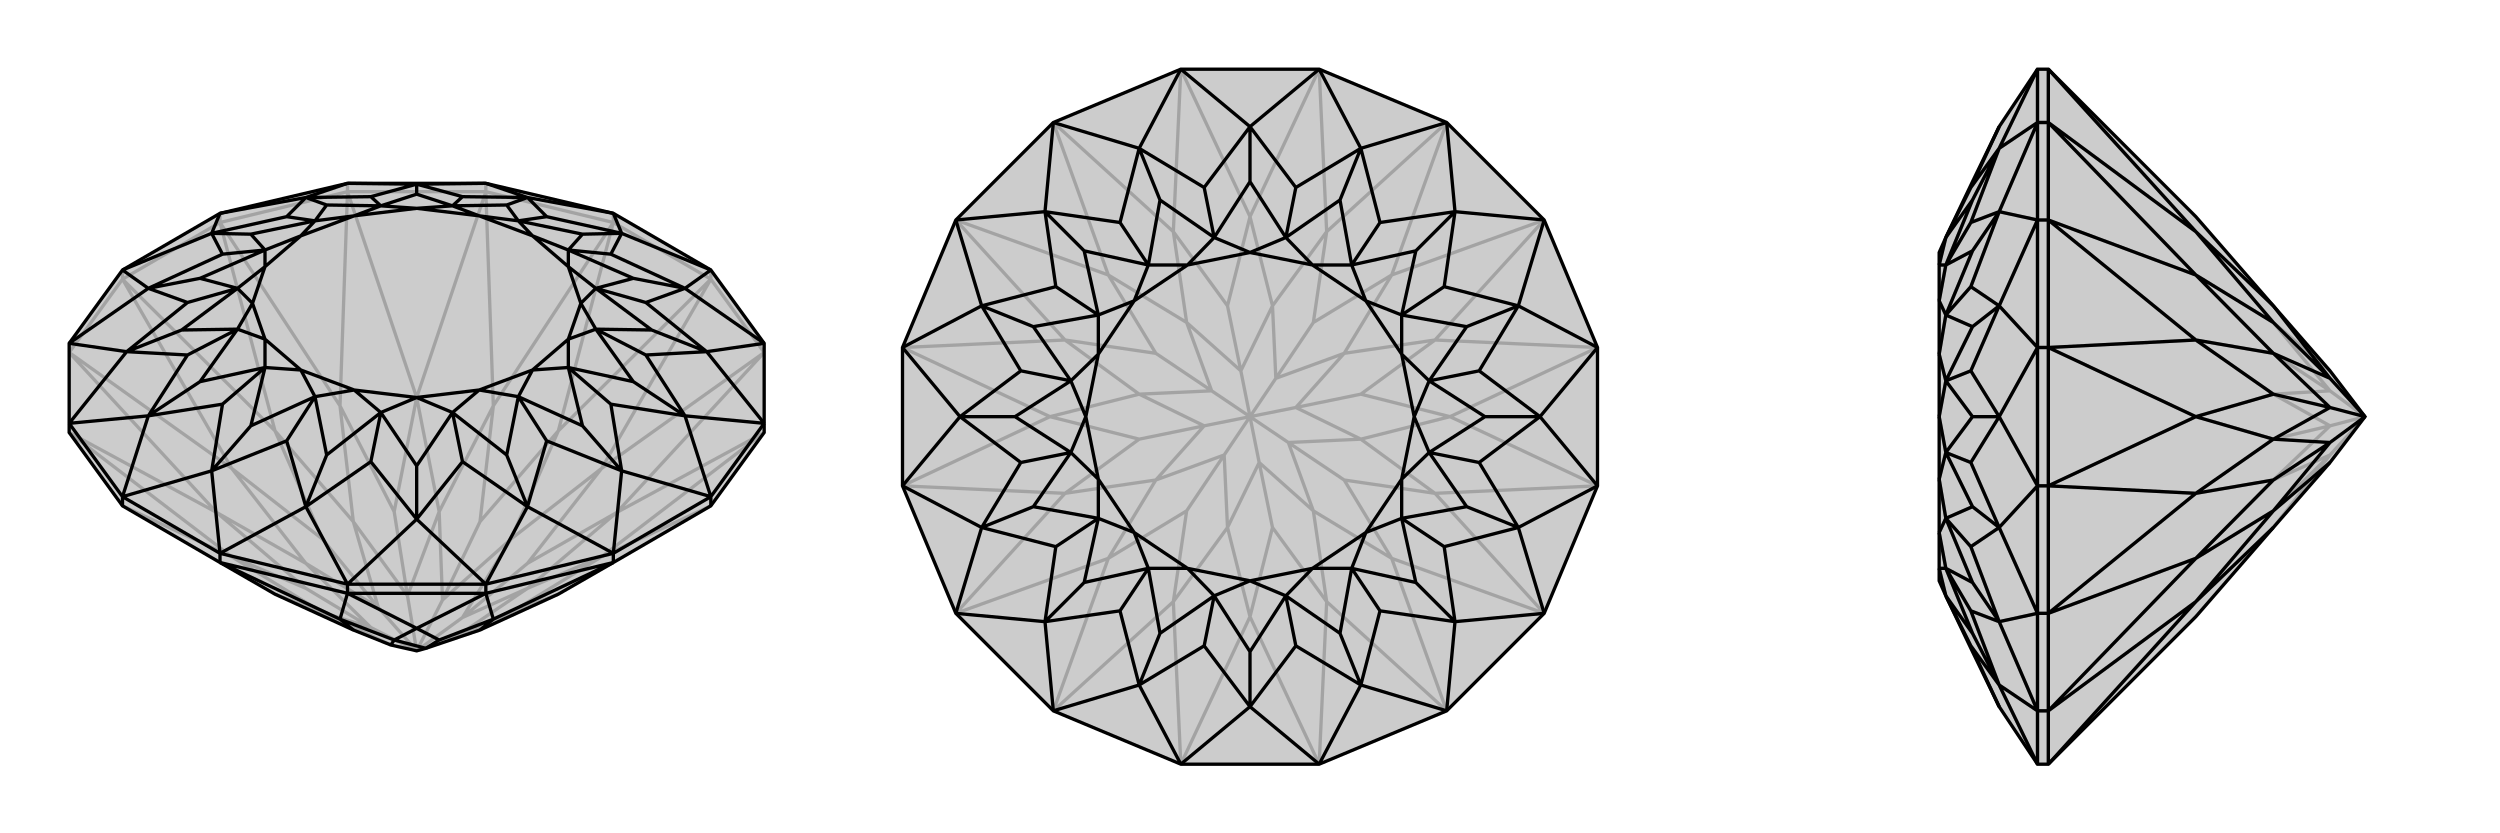 <svg xmlns="http://www.w3.org/2000/svg" viewBox="0 0 3000 1000">
    <g stroke="currentColor" stroke-width="4" fill="none" transform="translate(0 5)">
        <path fill="currentColor" stroke="none" fill-opacity=".2" d="M83,514L83,503L83,407L147,319L264,251L417,215L583,215L736,251L853,319L917,407L917,503L917,514L853,602L736,670L670,708L576,751L511,773L500,776L469,769L424,751L330,708L264,670L147,602z" />
<path stroke-opacity=".2" d="M83,418L147,330M147,330L264,262M147,330L147,319M264,262L417,225M264,262L264,251M417,225L583,225M417,225L417,215M583,225L736,262M583,225L583,215M736,262L853,330M736,262L736,251M853,330L917,418M853,330L853,319M147,602L278,663M83,514L278,663M83,514L260,610M83,418L260,610M83,418L278,557M147,330L278,557M147,330L330,512M264,262L330,512M264,262L408,482M417,225L408,482M417,225L500,472M583,225L500,472M583,225L592,482M736,262L592,482M736,262L670,512M853,330L670,512M853,330L722,557M917,418L722,557M917,418L740,610M917,514L740,610M917,514L722,663M853,602L722,663M330,708L387,730M278,663L387,730M278,663L367,701M260,610L367,701M260,610L367,671M367,701L445,748M278,557L367,671M278,557L387,642M330,512L387,642M330,512L424,621M387,642L454,724M408,482L424,621M408,482L473,609M500,472L473,609M500,472L527,609M473,609L489,710M592,482L527,609M592,482L576,621M670,512L576,621M670,512L613,642M576,621L531,715M722,557L613,642M722,557L633,671M740,610L633,671M740,610L633,701M633,671L555,736M722,663L633,701M722,663L613,730M670,708L613,730M613,730L546,760M387,730L469,769M387,730L445,748M445,748L367,671M367,671L454,724M445,748L500,776M454,724L424,621M424,621L489,710M454,724L500,776M489,710L527,609M527,609L531,715M489,710L500,776M531,715L613,642M613,642L555,736M500,776L531,715M555,736L633,701M633,701L546,760M500,776L555,736M546,760L576,751M500,776L546,760" />
<path d="M83,514L83,503L83,407L147,319L264,251L417,215L583,215L736,251L853,319L917,407L917,503L917,514L853,602L736,670L670,708L576,751L511,773L500,776L469,769L424,751L330,708L264,670L147,602z" />
<path d="M147,602L147,591M853,602L853,591M736,670L583,707M736,670L736,659M583,707L417,707M583,707L583,696M264,670L417,707M264,670L264,659M417,707L417,696M736,670L592,738M583,707L592,738M583,707L500,749M417,707L500,749M417,707L408,738M264,670L408,738M592,738L576,751M592,738L527,763M500,749L527,763M500,749L473,763M527,763L511,773M408,738L473,763M408,738L424,751M511,773L473,763M473,763L469,769M264,659L147,591M264,659L417,696M417,696L583,696M583,696L736,659M736,659L853,591M853,591L917,503M83,503L147,591M264,659L254,560M264,659L367,603M417,696L367,603M417,696L500,618M583,696L500,618M583,696L633,603M736,659L633,603M736,659L746,560M853,591L746,560M853,591L822,494M917,503L822,494M917,503L848,417M917,407L848,417M917,407L822,341M853,319L822,341M853,319L746,275M736,251L746,275M736,251L633,232M583,215L633,232M583,215L500,216M417,215L500,216M417,215L367,232M264,251L367,232M264,251L254,275M147,319L254,275M147,319L178,341M83,407L178,341M83,407L152,417M83,503L152,417M83,503L178,494M147,591L254,560M147,591L178,494M254,560L344,524M367,603L344,524M344,524L378,471M367,603L445,549M367,603L392,541M500,618L445,549M445,549L457,490M500,618L555,549M500,618L500,554M633,603L555,549M555,549L543,490M633,603L656,524M633,603L608,541M746,560L656,524M656,524L622,471M746,560L733,480M746,560L699,506M822,494L733,480M733,480L682,436M822,494L775,421M822,494L760,453M848,417L775,421M775,421L715,390M848,417L775,358M848,417L782,391M822,341L775,358M775,358L715,341M822,341L733,300M822,341L760,329M746,275L733,300M733,300L682,295M746,275L656,255M746,275L699,276M633,232L656,255M656,255L622,260M633,232L555,231M633,232L608,241M500,216L555,231M555,231L543,242M500,216L445,231M500,216L500,228M367,232L445,231M445,231L457,242M367,232L344,255M367,232L392,241M254,275L344,255M344,255L378,260M254,275L267,300M254,275L301,276M178,341L267,300M267,300L318,295M178,341L225,358M178,341L240,329M152,417L225,358M225,358L285,341M152,417L225,421M152,417L218,391M178,494L225,421M225,421L285,390M178,494L267,480M178,494L240,453M254,560L267,480M254,560L301,506M267,480L318,436M301,506L378,471M301,506L318,436M378,471L392,541M392,541L457,490M457,490L500,554M500,554L543,490M543,490L608,541M608,541L622,471M622,471L699,506M699,506L682,436M682,436L760,453M760,453L715,390M715,390L782,391M782,391L715,341M715,341L760,329M760,329L682,295M682,295L699,276M699,276L622,260M622,260L608,241M608,241L543,242M543,242L500,228M500,228L457,242M457,242L392,241M392,241L378,260M378,260L301,276M301,276L318,295M318,295L240,329M240,329L285,341M285,341L218,391M218,391L285,390M285,390L240,453M240,453L318,436M378,471L361,439M378,471L425,463M457,490L425,463M457,490L500,472M543,490L500,472M543,490L575,463M622,471L575,463M622,471L639,439M682,436L639,439M682,436L682,402M715,390L682,402M715,390L697,359M715,341L697,359M715,341L682,315M682,295L682,315M682,295L639,278M622,260L639,278M622,260L575,254M543,242L575,254M543,242L500,245M457,242L500,245M457,242L425,254M378,260L425,254M378,260L361,278M318,295L361,278M318,295L318,315M285,341L318,315M285,341L303,359M285,390L303,359M285,390L318,402M318,436L361,439M318,436L318,402M425,463L361,439M425,463L500,472M500,472L575,463M575,463L639,439M639,439L682,402M682,402L697,359M697,359L682,315M682,315L639,278M639,278L575,254M575,254L500,245M500,245L425,254M425,254L361,278M361,278L318,315M318,315L303,359M303,359L318,402M361,439L318,402" />
    </g>
    <g stroke="currentColor" stroke-width="4" fill="none" transform="translate(1000 0)">
        <path fill="currentColor" stroke="none" fill-opacity=".2" d="M736,853L853,736L917,583L917,417L853,264L736,147L583,83L417,83L264,147L147,264L83,417L83,583L147,736L264,853L417,917L583,917z" />
<path stroke-opacity=".2" d="M417,917L500,740M417,917L408,722M264,853L408,722M264,853L330,670M147,736L330,670M147,736L278,592M83,583L278,592M83,583L260,500M83,417L260,500M83,417L278,408M147,264L278,408M147,264L330,330M264,147L330,330M264,147L408,278M417,83L408,278M417,83L500,260M583,83L500,260M583,83L592,278M736,147L592,278M736,147L670,330M853,264L670,330M853,264L722,408M917,417L722,408M917,417L740,500M917,583L740,500M917,583L722,592M853,736L722,592M853,736L670,670M736,853L670,670M736,853L592,722M583,917L500,740M583,917L592,722M500,740L473,633M500,740L527,633M408,722L473,633M408,722L424,613M330,670L424,613M330,670L387,576M424,613L469,546M278,592L387,576M278,592L367,527M260,500L367,527M260,500L367,473M367,527L445,511M278,408L367,473M278,408L387,424M330,330L387,424M330,330L424,387M387,424L454,469M408,278L424,387M408,278L473,367M500,260L473,367M500,260L527,367M473,367L489,445M592,278L527,367M592,278L576,387M670,330L576,387M670,330L613,424M576,387L531,454M722,408L613,424M722,408L633,473M740,500L633,473M740,500L633,527M633,473L555,489M722,592L633,527M722,592L613,576M670,670L613,576M670,670L576,613M613,576L546,531M592,722L576,613M592,722L527,633M527,633L511,555M473,633L511,555M473,633L469,546M469,546L387,576M387,576L445,511M469,546L500,500M445,511L367,473M367,473L454,469M445,511L500,500M454,469L424,387M424,387L489,445M454,469L500,500M489,445L527,367M527,367L531,454M500,500L489,445M531,454L613,424M613,424L555,489M500,500L531,454M555,489L633,527M633,527L546,531M500,500L555,489M546,531L576,613M576,613L511,555M500,500L511,555M500,500L546,531" />
<path d="M736,853L853,736L917,583L917,417L853,264L736,147L583,83L417,83L264,147L147,264L83,417L83,583L147,736L264,853L417,917L583,917z" />
<path d="M583,917L500,848M583,917L633,822M736,853L633,822M736,853L746,746M853,736L746,746M853,736L822,633M917,583L822,633M917,583L848,500M917,417L848,500M917,417L822,367M853,264L822,367M853,264L746,254M736,147L746,254M736,147L633,178M583,83L633,178M583,83L500,152M417,83L500,152M417,83L367,178M264,147L367,178M264,147L254,254M147,264L254,254M147,264L178,367M83,417L178,367M83,417L152,500M83,583L152,500M83,583L178,633M147,736L178,633M147,736L254,746M264,853L254,746M264,853L367,822M417,917L500,848M417,917L367,822M500,848L555,775M633,822L555,775M555,775L543,715M633,822L656,733M633,822L608,760M746,746L656,733M656,733L622,682M746,746L733,656M746,746L699,699M822,633L733,656M733,656L682,622M822,633L775,555M822,633L760,608M848,500L775,555M775,555L715,543M848,500L775,445M848,500L782,500M822,367L775,445M775,445L715,457M822,367L733,344M822,367L760,392M746,254L733,344M733,344L682,378M746,254L656,267M746,254L699,301M633,178L656,267M656,267L622,318M633,178L555,225M633,178L608,240M500,152L555,225M555,225L543,285M500,152L445,225M500,152L500,218M367,178L445,225M445,225L457,285M367,178L344,267M367,178L392,240M254,254L344,267M344,267L378,318M254,254L267,344M254,254L301,301M178,367L267,344M267,344L318,378M178,367L225,445M178,367L240,392M152,500L225,445M225,445L285,457M152,500L225,555M152,500L218,500M178,633L225,555M225,555L285,543M178,633L267,656M178,633L240,608M254,746L267,656M267,656L318,622M254,746L344,733M254,746L301,699M367,822L344,733M344,733L378,682M367,822L445,775M367,822L392,760M500,848L445,775M500,848L500,782M445,775L457,715M500,782L543,715M500,782L457,715M543,715L608,760M608,760L622,682M622,682L699,699M699,699L682,622M682,622L760,608M760,608L715,543M715,543L782,500M782,500L715,457M715,457L760,392M760,392L682,378M682,378L699,301M699,301L622,318M622,318L608,240M608,240L543,285M543,285L500,218M500,218L457,285M457,285L392,240M392,240L378,318M378,318L301,301M301,301L318,378M318,378L240,392M240,392L285,457M285,457L218,500M218,500L285,543M285,543L240,608M240,608L318,622M318,622L301,699M301,699L378,682M378,682L392,760M392,760L457,715M543,715L500,697M543,715L575,682M622,682L575,682M622,682L639,639M682,622L639,639M682,622L682,575M715,543L682,575M715,543L697,500M715,457L697,500M715,457L682,425M682,378L682,425M682,378L639,361M622,318L639,361M622,318L575,318M543,285L575,318M543,285L500,303M457,285L500,303M457,285L425,318M378,318L425,318M378,318L361,361M318,378L361,361M318,378L318,425M285,457L318,425M285,457L303,500M285,543L303,500M285,543L318,575M318,622L318,575M318,622L361,639M378,682L361,639M378,682L425,682M457,715L500,697M457,715L425,682M575,682L500,697M575,682L639,639M639,639L682,575M682,575L697,500M697,500L682,425M682,425L639,361M639,361L575,318M575,318L500,303M500,303L425,318M425,318L361,361M361,361L318,425M318,425L303,500M303,500L318,575M318,575L361,639M361,639L425,682M500,697L425,682" />
    </g>
    <g stroke="currentColor" stroke-width="4" fill="none" transform="translate(2000 0)">
        <path fill="currentColor" stroke="none" fill-opacity=".2" d="M635,260L728,367L796,445L838,500L796,555L728,633L635,740L458,917L445,917L399,848L367,782L335,715L327,697L327,697L327,682L327,639L327,575L327,500L327,425L327,361L327,318L327,303L327,303L335,285L367,218L399,152L445,83L458,83z" />
<path stroke-opacity=".2" d="M458,917L458,853M458,853L458,736M458,853L445,853M458,736L458,583M458,736L445,736M458,583L458,417M458,583L445,583M458,417L458,264M458,417L445,417M458,264L458,147M458,264L445,264M458,147L458,83M458,147L445,147M458,917L635,722M458,853L635,722M458,853L635,670M458,736L635,670M458,736L635,592M458,583L635,592M458,583L635,500M458,417L635,500M458,417L635,408M458,264L635,408M458,264L635,330M458,147L635,330M458,147L635,278M458,83L635,278M635,722L728,633M635,722L728,613M635,670L728,613M635,670L728,576M728,613L796,546M635,592L728,576M635,592L728,527M635,500L728,527M635,500L728,473M728,527L796,511M635,408L728,473M635,408L728,424M635,330L728,424M635,330L728,387M728,424L796,469M635,278L728,387M635,278L728,367M728,633L796,546M796,546L728,576M728,576L796,511M796,546L838,500M796,511L728,473M728,473L796,469M796,511L838,500M796,469L728,387M728,387L796,445M796,469L838,500M445,83L445,147M445,147L445,264M445,264L445,417M445,417L445,583M445,583L445,736M445,736L445,853M445,853L445,917M445,83L399,178M445,147L399,178M445,147L399,254M445,264L399,254M445,264L399,367M445,417L399,367M445,417L399,500M445,583L399,500M445,583L399,633M445,736L399,633M445,736L399,746M445,853L399,746M445,853L399,822M445,917L399,822M399,152L365,225M399,178L365,225M365,225L335,285M399,178L365,267M399,178L367,240M399,254L365,267M365,267L335,318M399,254L365,344M399,254L367,301M399,367L365,344M365,344L335,378M399,367L365,445M399,367L367,392M399,500L365,445M365,445L335,457M399,500L365,555M399,500L367,500M399,633L365,555M365,555L335,543M399,633L365,656M399,633L367,608M399,746L365,656M365,656L335,622M399,746L365,733M399,746L367,699M399,822L365,733M365,733L335,682M399,822L365,775M399,822L367,760M399,848L365,775M365,775L335,715M335,285L367,240M367,240L335,318M335,318L367,301M367,301L335,378M335,378L367,392M367,392L335,457M335,457L367,500M367,500L335,543M335,543L367,608M367,608L335,622M335,622L367,699M367,699L335,682M335,682L367,760M367,760L335,715M335,285L327,318M335,318L327,318M335,318L327,361M335,378L327,361M335,378L327,425M335,457L327,425M335,457L327,500M335,543L327,500M335,543L327,575M335,622L327,575M335,622L327,639M335,682L327,639M335,682L327,682M335,715L327,682" />
<path d="M635,260L728,367L796,445L838,500L796,555L728,633L635,740L458,917L445,917L399,848L367,782L335,715L327,697L327,697L327,682L327,639L327,575L327,500L327,425L327,361L327,318L327,303L327,303L335,285L367,218L399,152L445,83L458,83z" />
<path d="M458,83L458,147M458,147L458,264M458,147L445,147M458,264L458,417M458,264L445,264M458,417L458,583M458,417L445,417M458,583L458,736M458,583L445,583M458,736L458,853M458,736L445,736M458,917L458,853M458,853L445,853M458,83L635,278M458,147L635,278M458,147L635,330M458,264L635,330M458,264L635,408M458,417L635,408M458,417L635,500M458,583L635,500M458,583L635,592M458,736L635,592M458,736L635,670M458,853L635,670M458,853L635,722M458,917L635,722M635,278L728,367M635,278L728,387M635,330L728,387M635,330L728,424M728,387L796,454M635,408L728,424M635,408L728,473M635,500L728,473M635,500L728,527M728,473L796,489M635,592L728,527M635,592L728,576M635,670L728,576M635,670L728,613M728,576L796,531M635,722L728,613M635,722L728,633M728,367L796,454M796,454L728,424M728,424L796,489M838,500L796,454M796,489L728,527M728,527L796,531M838,500L796,489M796,531L728,613M728,613L796,555M838,500L796,531M445,917L445,853M445,853L445,736M445,736L445,583M445,583L445,417M445,417L445,264M445,264L445,147M445,147L445,83M445,917L399,822M445,853L399,822M445,853L399,746M445,736L399,746M445,736L399,633M445,583L399,633M445,583L399,500M445,417L399,500M445,417L399,367M445,264L399,367M445,264L399,254M445,147L399,254M445,147L399,178M445,83L399,178M399,848L365,775M399,822L365,775M365,775L335,715M399,822L365,733M399,822L367,760M399,746L365,733M365,733L335,682M399,746L365,656M399,746L367,699M399,633L365,656M365,656L335,622M399,633L365,555M399,633L367,608M399,500L365,555M365,555L335,543M399,500L365,445M399,500L367,500M399,367L365,445M365,445L335,457M399,367L365,344M399,367L367,392M399,254L365,344M365,344L335,378M399,254L365,267M399,254L367,301M399,178L365,267M365,267L335,318M399,178L365,225M399,178L367,240M399,152L365,225M365,225L335,285M335,715L367,760M367,760L335,682M335,682L367,699M367,699L335,622M335,622L367,608M367,608L335,543M335,543L367,500M367,500L335,457M335,457L367,392M367,392L335,378M335,378L367,301M367,301L335,318M335,318L367,240M367,240L335,285M335,715L327,682M335,682L327,682M335,682L327,639M335,622L327,639M335,622L327,575M335,543L327,575M335,543L327,500M335,457L327,500M335,457L327,425M335,378L327,425M335,378L327,361M335,318L327,361M335,318L327,318M335,285L327,318" />
    </g>
</svg>
